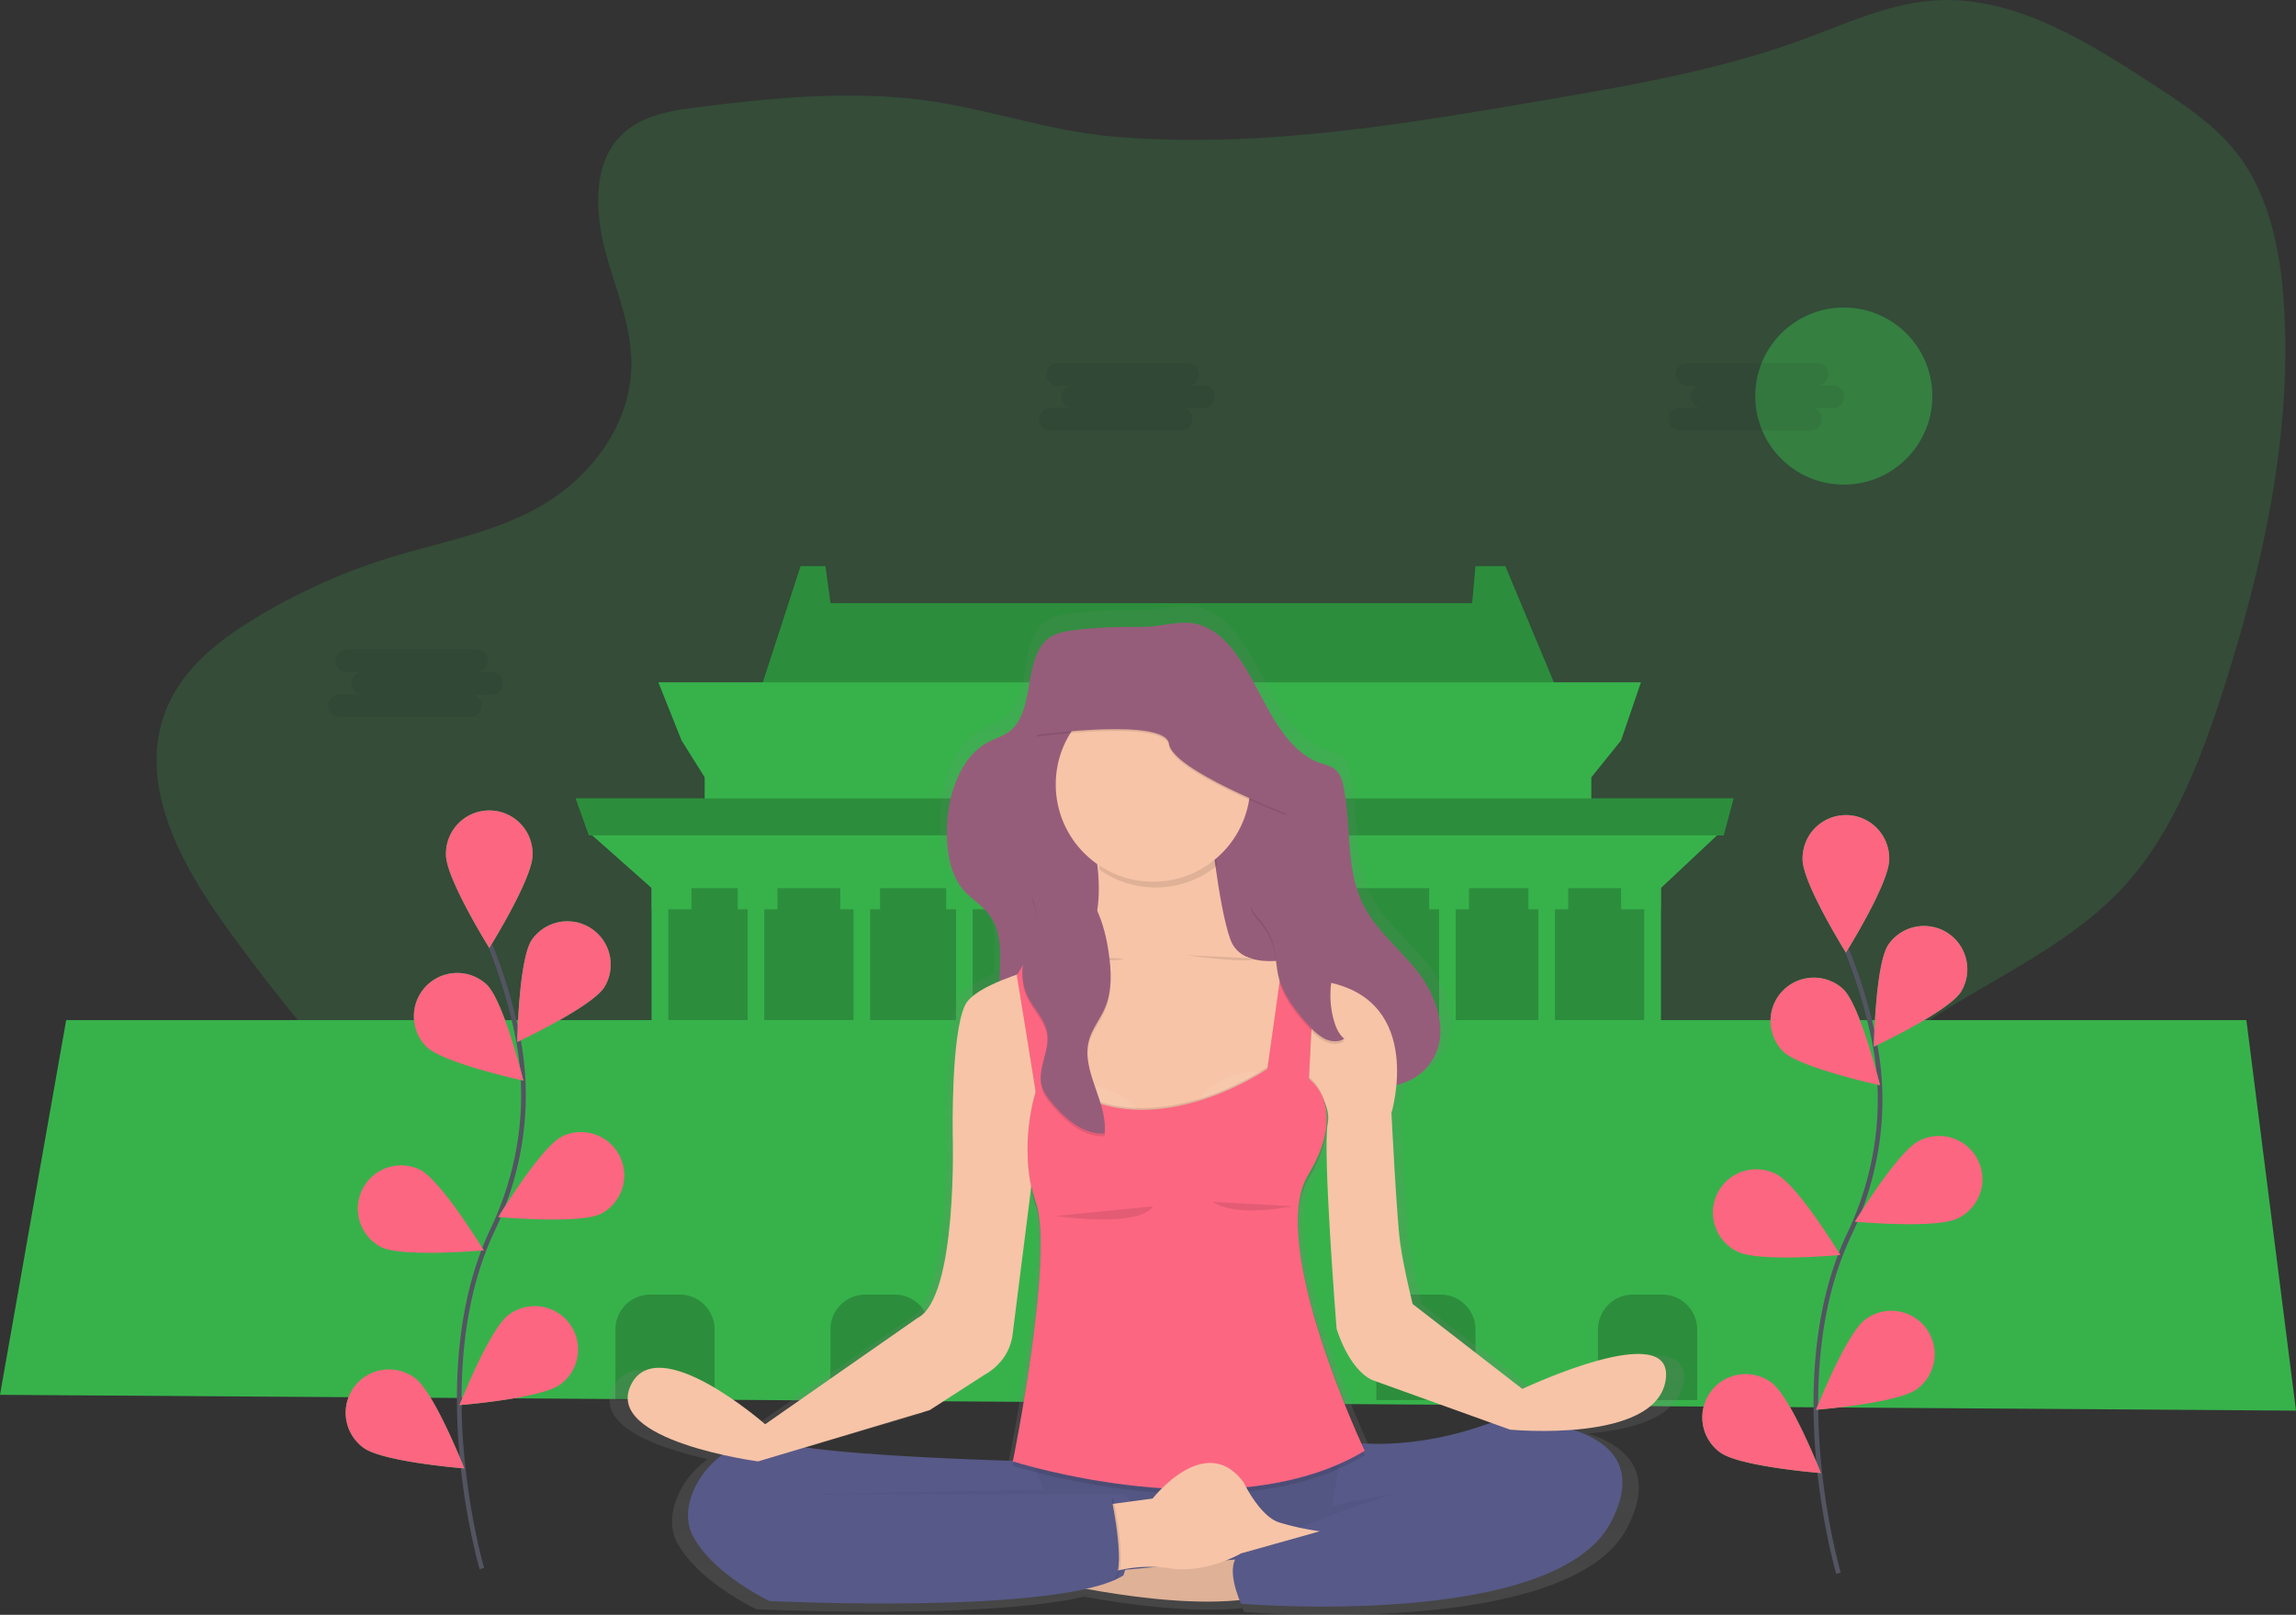 <svg data-name="Layer 1" xmlns="http://www.w3.org/2000/svg" width="985" height="692.97"><rect width="100%" height="100%" fill="#333333" stroke="none"/><defs><linearGradient id="a" x1="599.51" y1="796.49" x2="599.51" y2="363.49" gradientUnits="userSpaceOnUse"><stop offset="0" stop-color="gray" stop-opacity=".25"/><stop offset=".54" stop-color="gray" stop-opacity=".12"/><stop offset="1" stop-color="gray" stop-opacity=".1"/></linearGradient></defs><path d="M297.08 46.32c-12.12 1.58-25.29 4.24-33.3 14.83-9.47 12.52-8.2 31.55-3.91 47.4s11.07 31.3 11 47.9c-.19 26.39-18.21 48.79-38.72 60.6s-43.66 15.62-65.8 22.51a256 256 0 00-58.77 26.93c-15.59 9.67-31.27 22.31-37.51 41.39-10.23 31.29 8.59 64.5 27.18 90.19 57 78.77 129.66 154.35 218.48 162 66.35 5.67 132.77-27.89 198.4-15.58 30.15 5.64 58.24 20.66 86.54 33.89s58.07 25 88.58 23.5 62.15-18.8 75.37-50.49c7.81-18.73 8.6-40.45 15.82-59.49 22.12-58.41 91.06-67.89 131.06-111.85 21-23.09 33-54.8 43-86.22 16.15-51.12 28.26-105 25.56-159.35-1.18-23.66-5.6-48.23-18.73-66.49-9.55-13.29-22.88-22.11-35.9-30.64C895.79 17.93 863.97-2.12 829.92.19c-19.62 1.33-38.18 10.06-56.9 16.9-35.66 13-72.86 19.44-109.87 25.79-61.15 10.5-123.18 21-185.16 15.76-27.37-2.33-53.22-11.63-80.15-15.44-32.75-4.63-68.14-1.13-100.76 3.12z" fill="#37b24b" opacity=".2"/><circle cx="791" cy="169.97" r="38" fill="#37b24b" opacity=".5"/><path fill="#37b24b" d="M671.33 304.12H323.6l19.87-61.15h10.65l2.13 15.86h275.34l1.42-15.86h12.77l25.55 61.15z"/><path opacity=".2" d="M671.33 304.12H323.6l19.87-61.15h10.65l2.13 15.86h275.34l1.42-15.86h12.77l25.55 61.15z"/><path fill="#37b24b" d="M695.46 317.71H292.38l-9.94-24.91h421.54l-8.52 24.91zm-12.77 15.86H302.31l-9.93-15.86h403.08l-12.77 15.86z"/><path fill="#37b24b" d="M302.31 329.04h380.37v18.12H302.31zM279.6 376.6h432.89v67.95H279.6z"/><path opacity=".2" d="M279.6 376.6h432.89v67.95H279.6z"/><path fill="#37b24b" d="M985 605.35L0 598.56l28.39-160.81h935.32L985 605.35z"/><path d="M279 555.53h12.58a15 15 0 0115 15v30.3H264v-30.3a15 15 0 0115-15zm92.25 0h12.58a15 15 0 0115 15v30.3h-42.58v-30.3a15 15 0 0115-15zm114.96 0h12.58a15 15 0 0115 15v30.3h-42.58v-30.3a15 15 0 0115-15zm119.22 0H618a15 15 0 0115 15v30.3h-42.57v-30.3a15 15 0 0115-15zm95.1 0h12.58a15 15 0 0115 15v30.3h-42.58v-30.3a15 15 0 0115-15zM469.79 444.55h45.42v90.6h-45.42z" opacity=".2"/><circle cx="187.35" cy="632.53" fill="none" stroke="#000" stroke-miterlimit="10"/><path fill="#37b24b" d="M279.6 376.6h7.1v67.95h-7.1zm41.16 0h7.1v67.95h-7.1zm45.42 0h7.1v67.95h-7.1zm44 0h7.1v67.95h-7.1zm48.26 0h7.1v67.95h-7.1zm65.28 0h7.1v67.95h-7.1zm44 0h7.1v67.95h-7.1zm49.68 0h7.1v67.95h-7.1zm42.58 0h7.1v67.95h-7.1zm45.42 0h7.1v67.95h-7.1z"/><path fill="#37b24b" d="M712.49 381.13H279.6l-25.54-22.65h482.56l-24.13 22.65zm-432.89 0h17.03v9.06H279.6zm36.91 0h17.03v9.06h-17.03zm43.99 0h17.03v9.06H360.5zm45.42 0h17.03v9.06h-17.03zm48.26 0h17.03v9.06h-17.03zm63.87 0h17.03v9.06h-17.03zm45.42 0h17.03v9.06h-17.03zm49.67 0h17.03v9.06h-17.03zm42.58 0h17.03v9.06h-17.03zm39.74 0h17.03v9.06h-17.03zm44-22.65H252.64l-5.68-15.85h496.76l-4.26 15.85z"/><path opacity=".2" d="M739.46 358.48H252.64l-5.68-15.85h496.76l-4.26 15.85z"/><ellipse cx="492.5" cy="335.83" rx="11.35" ry="18.12" fill="#37b24b"/><ellipse cx="492.5" cy="335.83" rx="11.35" ry="18.12" opacity=".2"/><ellipse cx="492.5" cy="335.83" rx="7.1" ry="11.32" fill="#37b24b"/><path d="M766.17 700.64l-48.68-37.36s-3.93-15.57-5.5-26.47-3.93-57.6-3.93-57.6a67.86 67.86 0 002.21-12.36c.48-.1 1-.22 1.45-.35a24.28 24.28 0 0016.39-14.13c5-12.44-1.46-27.14-9.64-37s-18.47-17.78-23.85-30c-6.64-15.06-4.37-33.26-7.76-49.74a15 15 0 00-2.51-6.43c-2.1-2.61-5.39-3.18-8.33-4.22-9.28-3.29-16.24-12.31-21.67-21.72-8.79-15.25-17.89-38.44-36-39.76-6.73-.49-13.76 1.78-20.56 1.76-10.55 0-21 .13-31.46 1.58-3.74.51-7.62 1.21-10.74 3.68-10.71 8.47-5.86 30.86-16.18 40-3.07 2.71-7 3.68-10.47 5.54-13.08 7-18.89 25.67-18.12 42.47.36 7.87 2 16.07 6.65 21.82 3.68 4.6 8.93 7.24 12.36 12.09 5.54 7.83 4.79 18.21 4.19 28.77-7.4 3.1-13.34 6.66-15.21 10.49-6.28 12.84-5.5 56.82-5.5 56.82s2.36 72-15.7 81l-67.53 46.7s-47.9-41.64-59.68-17.12c-8.06 16.77 21.35 26.26 40.74 30.58-12.23 8.68-19 24.72-13.26 35.59 9 17.12 34.16 28.8 34.16 28.8s95.95 4.63 140.3-5.31h.73c18.83 3.41 45.85 7 67.52 4.84.41 1 .7 1.64.7 1.64s139 11.68 164.11-35.81c12.89-24.35-.56-35.6-16.72-40.78 18.09-1.44 38.69-6.5 41.06-21.88 4.35-28.04-63.57 3.87-63.57 3.87zm-14 14.89c-25.43 9.27-46.08 9.79-57.07 9.09-5.41-11.77-27.92-62.79-28.51-96.93.14-7.62 1.5-14.28 4.54-19.28 6.55-10.77 8.48-19.21 8.26-25.63v-1.4a26.07 26.07 0 00-.57-5.84 15.32 15.32 0 01.93 8.34c-2.36 12.07 3.93 90.29 3.93 90.29s5.1 17.51 15.7 22.57zM503.12 710l24.34-15.57s11.39-5.43 12.54-18.7l8-63.23a65.12 65.12 0 002.16 8c1.42 4.15 2 10.23 2.11 17.47C552 673.22 540 731.78 540 731.78h.15l-.09.42-.85.05c-19.75-.6-65.77-2.32-91.54-5.89zm-42.65 36.86v.14h-6z" transform="translate(-107.5 -103.51)" fill="url(#a)"/><path d="M545.02 306.11c5.25 9.18 12 18 20.95 21.18 2.84 1 6 1.57 8 4.11a14.74 14.74 0 012.42 6.27c3.27 16.07 1.08 33.82 7.5 48.5 5.2 11.89 15.15 19.64 23.06 29.23s14.12 23.93 9.32 36.05a23.53 23.53 0 01-15.77 13.78c-6.62 1.79-13.53 1-20.25-.15-8.86-1.57-17.88-4-25.26-10-12.77-10.37-18.17-29-24.85-45.56-3.14-7.76-7.31-15.89-14.21-18.67-7.91-3.18-16.79 2.13-21.92 9.92s-7.41 17.58-9.89 27c-2.8 10.63-6.35 21.68-13.71 28.63a23.08 23.08 0 01-24.64 4.93c-8.2-3.42-14.69-12.06-16.57-22.09-2.91-15.46 4.06-34-4.49-46.22-3.32-4.73-8.39-7.31-12-11.79-4.45-5.61-6.08-13.6-6.43-21.27-.75-16.38 4.87-34.63 17.51-41.41 3.38-1.81 7.15-2.76 10.12-5.4 10-8.88 5.29-30.71 15.64-39 3-2.41 6.76-3.08 10.38-3.59 10.14-1.41 20.21-1.57 30.41-1.54 6.58 0 13.37-2.19 19.88-1.71 17.51 1.32 26.28 23.93 34.8 38.8z" fill="#965d7b"/><path fill="#575988" d="M357.29 637.16l3.83 45.37L629 680.94l-5.1-49.53-90.57-10.54-158.82 9.58-17.22 6.71z"/><path opacity=".05" d="M357.29 637.16l3.83 45.37L629 680.94l-5.1-49.53-90.57-10.54-158.82 9.58-17.22 6.71z"/><path d="M533.56 668.88l-89.18 8.35s61.1 15.56 96.77 8z" fill="#f7c4a7"/><path d="M533.56 668.88l-89.18 8.35s61.1 15.56 96.77 8z" opacity=".1"/><path d="M465.63 349.35s17.46 45.92-8.35 66.41-4.55 77.8-4.55 77.8l99.43-4.55s9.87-64.51 4.55-78.18c0 0-23.53 6.83-28.84-7.59s-9.11-53.89-9.11-53.89z" fill="#f7c4a7"/><path d="M442.86 627.13s-83.87-1.9-108.53-8-45.92 23.15-37.19 39.85 33 28.08 33 28.08 124.85 6.07 151.8-11c0 0 10.25-29.22 0-34.91H351.79l96-1.9zm133.21-8.72s28.08 6.07 66.79-9.11c0 0 72.48-2.28 48.2 44s-158.63 34.91-158.63 34.91-8-17.08 0-21.63 77.42-33.77 99-32.26l-60 11.76z" fill="#575988"/><path d="M522.2 371.44c-1.45-10.81-2.3-19.62-2.3-19.62h-53.13a103.6 103.6 0 015.08 21.48 41.75 41.75 0 0050.35-1.86z" opacity=".1"/><circle cx="494.66" cy="336.63" r="41.74" fill="#f7c4a7"/><path d="M470.19 409.31s-50.09 9.49-56.16 22-5.31 55.41-5.31 55.41 2.28 70.21-15.18 78.93l-65.27 45.54s-46.3-40.61-57.68-16.7 54.65 32.64 54.65 32.64l73.62-22 23.53-15.18s11-5.31 12.14-18.22l9.87-78.18 39.47-11.38h63.73l8.54-24.38s15.75 12.62 13.47 24.38 3.79 88 3.79 88 4.93 17.08 15.18 22l59.21 21.32s62.62 6.07 66.79-21.25-61.48 3.79-61.48 3.79l-47.06-36.43s-3.79-15.18-5.31-25.81-3.79-56.16-3.79-56.16 14.42-47.82-27.32-56.16l-53.89-16.7z" fill="#f7c4a7"/><path d="M436.6 418.98l7.78 51.42s-8 23.91 0 47.44-9.88 111.19-9.88 111.19 93.73 30 151-4.55c0 0-42.12-88.8-24.29-118.4s.29-41.18.29-41.18l2.8-54.41-12.9-3.79-7.59 53.79s-52.37 36.43-91.08 4.55l-8.35-58.44z" opacity=".1"/><path d="M490.74 480.1a30.73 30.73 0 00-39.79-11.19c12.71 9.51 26.72 12.05 39.79 11.19zm21.51-5.7a30.73 30.73 0 0139.79-11.19c-12.7 9.51-26.72 12.06-39.79 11.19z" fill="#fff" opacity=".07"/><path d="M436.6 418.98l7.78 48.76s-8 23.91 0 47.44-9.88 111.19-9.88 111.19 93.73 30 151-4.55c0 0-42.12-88.8-24.29-118.4s.29-41.18.29-41.18l2.74-54.45-12.9-3.79-7.59 53.89s-52.37 36.43-91.08 4.55L444.32 404z" opacity=".1"/><path d="M436.22 418.6l8.16 49.9s-8 23.91 0 47.44-9.88 111.19-9.88 111.19 93.73 30 151-4.55c0 0-42.12-88.8-24.29-118.4s.29-41.18.29-41.18l2.74-54.45-12.9-3.79-7.59 53.89s-52.37 36.43-91.08 4.55l-8.35-58.44z" fill="#fc6681"/><path d="M474.74 645.73l19.76-2.66s22.77-29.22 39.09-6.83c0 0 6.83 14.42 15.18 17.08a112.22 112.22 0 0017.46 3.79l-33.77 9.49s-14.8 8.73-30.36 6.45a59 59 0 00-27.32 2.28z" fill="#f7c4a7"/><path d="M452.92 521.82s35.67 5.31 41.74-4.17m25.84-1.9s6.83 6.83 34.15 1.9M451.02 409.87s26.18 3.79 31.12 1.52m26.57-1.52s26.18 3.79 31.12 1.52m-62.24 231.49s7.21 34 0 35.2-17.46-5.6-17.46-6.36 4.55-22.39 4.55-22.39z" opacity=".1"/><path d="M476.83 642.88s7.21 34 0 35.2-17.46-5.6-17.46-6.36 4.55-22.39 4.55-22.39z" fill="#575988"/><path d="M441.6 404.9c-3.18 7.39-4.31 16.11-.93 23.41 2.58 5.57 7.62 10.08 8.59 16.14 1.22 7.6-4.41 15.33-2.31 22.73.8 2.84 2.67 5.24 4.57 7.49 5.78 6.83 13.46 13.44 22.38 12.91 1.41-13.78-10.5-27.15-6.6-40.44 1.4-4.76 4.68-8.72 6.66-13.26 3.29-7.53 2.82-16.13 1.63-24.26-1.73-11.79-6.11-26.26-17.8-31.78-5.38-2.54-13-2.72-14.92 4.17-1 3.68 1.4 7.14 1.73 10.74.42 4.57-1.23 8.04-3 12.15z" opacity=".1"/><path d="M441.6 403.76c-3.18 7.39-4.31 16.11-.93 23.41 2.58 5.57 7.62 10.08 8.59 16.14 1.22 7.6-4.41 15.33-2.31 22.73.8 2.84 2.67 5.24 4.57 7.49 5.78 6.83 13.46 13.44 22.38 12.91 1.41-13.78-10.5-27.15-6.6-40.44 1.4-4.76 4.68-8.72 6.66-13.26 3.29-7.53 2.82-16.13 1.63-24.26-1.73-11.79-6.11-26.26-17.8-31.78-5.38-2.54-13-2.72-14.92 4.17-1 3.68 1.4 7.14 1.73 10.74.42 4.58-1.23 8.05-3 12.15z" fill="#965d7b"/><path d="M444.57 316.14s55.41-7.59 56.92 3.79 50.47 30 50.47 30l-12.14-30-22.39-37.19s-41-3-42.88 0-23.53 12.9-23.53 12.9z" opacity=".1"/><path d="M444.57 315.38s55.41-7.59 56.92 3.79 50.47 30 50.47 30l-12.14-30-22.39-37.18s-41-3-42.88 0-23.53 12.9-23.53 12.9z" fill="#965d7b"/><path d="M540.99 396.49a27 27 0 015.56 11.13c.92 3.91.95 8 1.83 11.92 1.87 8.35 7.39 15.37 13.16 21.69a23.67 23.67 0 006.72 5.66c2.64 1.3 6 1.57 8.45 0-2.32-1.9-3.58-4.81-4.41-7.7a39.58 39.58 0 01-1.54-12.41c.25-7 2.3-14.39-.61-20.77-1.68-3.68-4.81-6.48-8-9a42.61 42.61 0 00-7.14-4.7c-4.71-2.35-10.12-3.38-15.32-3.89-6.78-.7-.85 5.49 1.3 8.07z" opacity=".1"/><path d="M540.99 395.34a27 27 0 015.56 11.15c.92 3.91.95 8 1.83 11.92 1.87 8.35 7.39 15.37 13.16 21.69a23.67 23.67 0 006.72 5.66c2.64 1.3 6 1.57 8.45 0-2.32-1.9-3.58-4.81-4.41-7.7a39.58 39.58 0 01-1.54-12.41c.25-7 2.3-14.39-.61-20.77-1.68-3.68-4.81-6.48-8-9a42.61 42.61 0 00-7.14-4.7c-4.71-2.35-10.12-3.38-15.32-3.89-6.78-.71-.85 5.48 1.3 8.05z" fill="#965d7b"/><path d="M516.18 165.41h-6.88a4.82 4.82 0 100-9.63h-55.73a4.82 4.82 0 000 9.63h6.88a4.82 4.82 0 100 9.63h-9.63a4.82 4.82 0 100 9.63h55.73a4.82 4.82 0 100-9.63h9.63a4.82 4.82 0 100-9.63zm270 0h-6.88a4.82 4.82 0 100-9.63h-55.73a4.82 4.82 0 000 9.63h6.88a4.82 4.82 0 100 9.63h-9.63a4.82 4.82 0 100 9.63h55.73a4.82 4.82 0 100-9.63h9.63a4.82 4.82 0 100-9.63zm-575 123h-6.88a4.82 4.82 0 100-9.63h-55.73a4.82 4.82 0 000 9.63h6.88a4.82 4.82 0 000 9.63h-9.63a4.82 4.82 0 100 9.63h55.73a4.82 4.82 0 100-9.63h9.63a4.82 4.82 0 000-9.63z" fill="#252223" opacity=".1"/><path d="M788.73 675.12s-24.67-83.76 4.63-145.41c12.3-25.87 16.38-54.92 10.7-83a222.5 222.5 0 00-11.75-39" fill="none" stroke="#535461" stroke-miterlimit="10" stroke-width="2"/><path d="M810.5 368.8c0 10.27-18.59 40-18.59 40s-18.59-29.77-18.59-40a18.59 18.59 0 1137.17 0zm30.76 56.86c-5.58 8.62-37.36 23.5-37.36 23.5s.58-35.09 6.16-43.71a18.59 18.59 0 0131.2 20.2zm-1.35 97.17c-9.17 4.62-44.11 1.43-44.11 1.43s18.21-30 27.38-34.62a18.59 18.59 0 1116.74 33.19zm-17.57 73.29c-8.25 6.1-43.24 8.86-43.24 8.86s12.88-32.64 21.13-38.75a18.59 18.59 0 1122.11 29.89zm-57.47-144.97c7.36 7.15 41.67 14.56 41.67 14.56s-8.4-34.07-15.76-41.23a18.59 18.59 0 00-25.9 26.66zm-19.46 85.97c9.17 4.62 44.11 1.43 44.11 1.43s-18.21-30-27.38-34.62a18.59 18.59 0 10-16.74 33.19zm-7.45 86.16c8.25 6.1 43.24 8.86 43.24 8.86s-12.88-32.65-21.14-38.75a18.59 18.59 0 10-22.11 29.89z" fill="#37b24b"/><path d="M810.5 368.8c0 10.27-18.59 40-18.59 40s-18.59-29.77-18.59-40a18.59 18.59 0 1137.17 0zm30.76 56.86c-5.58 8.62-37.36 23.5-37.36 23.5s.58-35.09 6.16-43.71a18.59 18.59 0 0131.2 20.2zm-1.35 97.17c-9.17 4.62-44.11 1.43-44.11 1.43s18.21-30 27.38-34.62a18.59 18.59 0 1116.74 33.19zm-17.57 73.29c-8.25 6.1-43.24 8.86-43.24 8.86s12.88-32.64 21.13-38.75a18.59 18.59 0 1122.11 29.89zm-57.47-144.97c7.36 7.15 41.67 14.56 41.67 14.56s-8.4-34.07-15.76-41.23a18.59 18.59 0 00-25.9 26.66zm-19.46 85.97c9.17 4.62 44.11 1.43 44.11 1.43s-18.21-30-27.38-34.62a18.59 18.59 0 10-16.74 33.19zm-7.45 86.16c8.25 6.1 43.24 8.86 43.24 8.86s-12.88-32.65-21.14-38.75a18.59 18.59 0 10-22.11 29.89z" fill="#fc6681"/><path d="M206.73 673.12s-24.67-83.76 4.63-145.41c12.3-25.87 16.38-54.92 10.7-83a222.5 222.5 0 00-11.75-39" fill="none" stroke="#535461" stroke-miterlimit="10" stroke-width="2"/><path d="M228.5 366.8c0 10.27-18.59 40-18.59 40s-18.59-29.77-18.59-40a18.59 18.59 0 1137.17 0zm30.76 56.86c-5.58 8.62-37.36 23.5-37.36 23.5s.58-35.09 6.16-43.71a18.59 18.59 0 0131.2 20.2zm-1.35 97.17c-9.17 4.62-44.11 1.43-44.11 1.43s18.21-30 27.38-34.62a18.59 18.59 0 0116.74 33.19zm-17.57 73.29c-8.25 6.1-43.24 8.86-43.24 8.86s12.88-32.64 21.13-38.75a18.59 18.59 0 1122.11 29.89zm-57.47-144.97c7.36 7.15 41.67 14.56 41.67 14.56s-8.4-34.07-15.76-41.23a18.59 18.59 0 00-25.9 26.66zm-19.46 85.97c9.17 4.62 44.11 1.43 44.11 1.43s-18.21-30-27.38-34.62a18.59 18.59 0 00-16.74 33.19zm-7.45 86.16c8.25 6.1 43.24 8.86 43.24 8.86s-12.88-32.65-21.14-38.75a18.59 18.59 0 10-22.11 29.89z" fill="#37b24b"/><path d="M228.5 366.8c0 10.27-18.59 40-18.59 40s-18.59-29.77-18.59-40a18.59 18.59 0 1137.17 0zm30.76 56.86c-5.58 8.62-37.36 23.5-37.36 23.5s.58-35.09 6.16-43.71a18.59 18.59 0 0131.2 20.2zm-1.35 97.17c-9.17 4.62-44.11 1.43-44.11 1.43s18.21-30 27.38-34.62a18.59 18.59 0 0116.74 33.19zm-17.57 73.29c-8.25 6.1-43.24 8.86-43.24 8.86s12.88-32.64 21.13-38.75a18.59 18.59 0 1122.11 29.89zm-57.47-144.97c7.36 7.15 41.67 14.56 41.67 14.56s-8.4-34.07-15.76-41.23a18.59 18.59 0 00-25.9 26.66zm-19.46 85.97c9.17 4.62 44.11 1.43 44.11 1.43s-18.21-30-27.38-34.62a18.59 18.59 0 00-16.74 33.19zm-7.45 86.16c8.25 6.1 43.24 8.86 43.24 8.86s-12.88-32.65-21.14-38.75a18.59 18.59 0 10-22.11 29.89z" fill="#fc6681"/></svg>